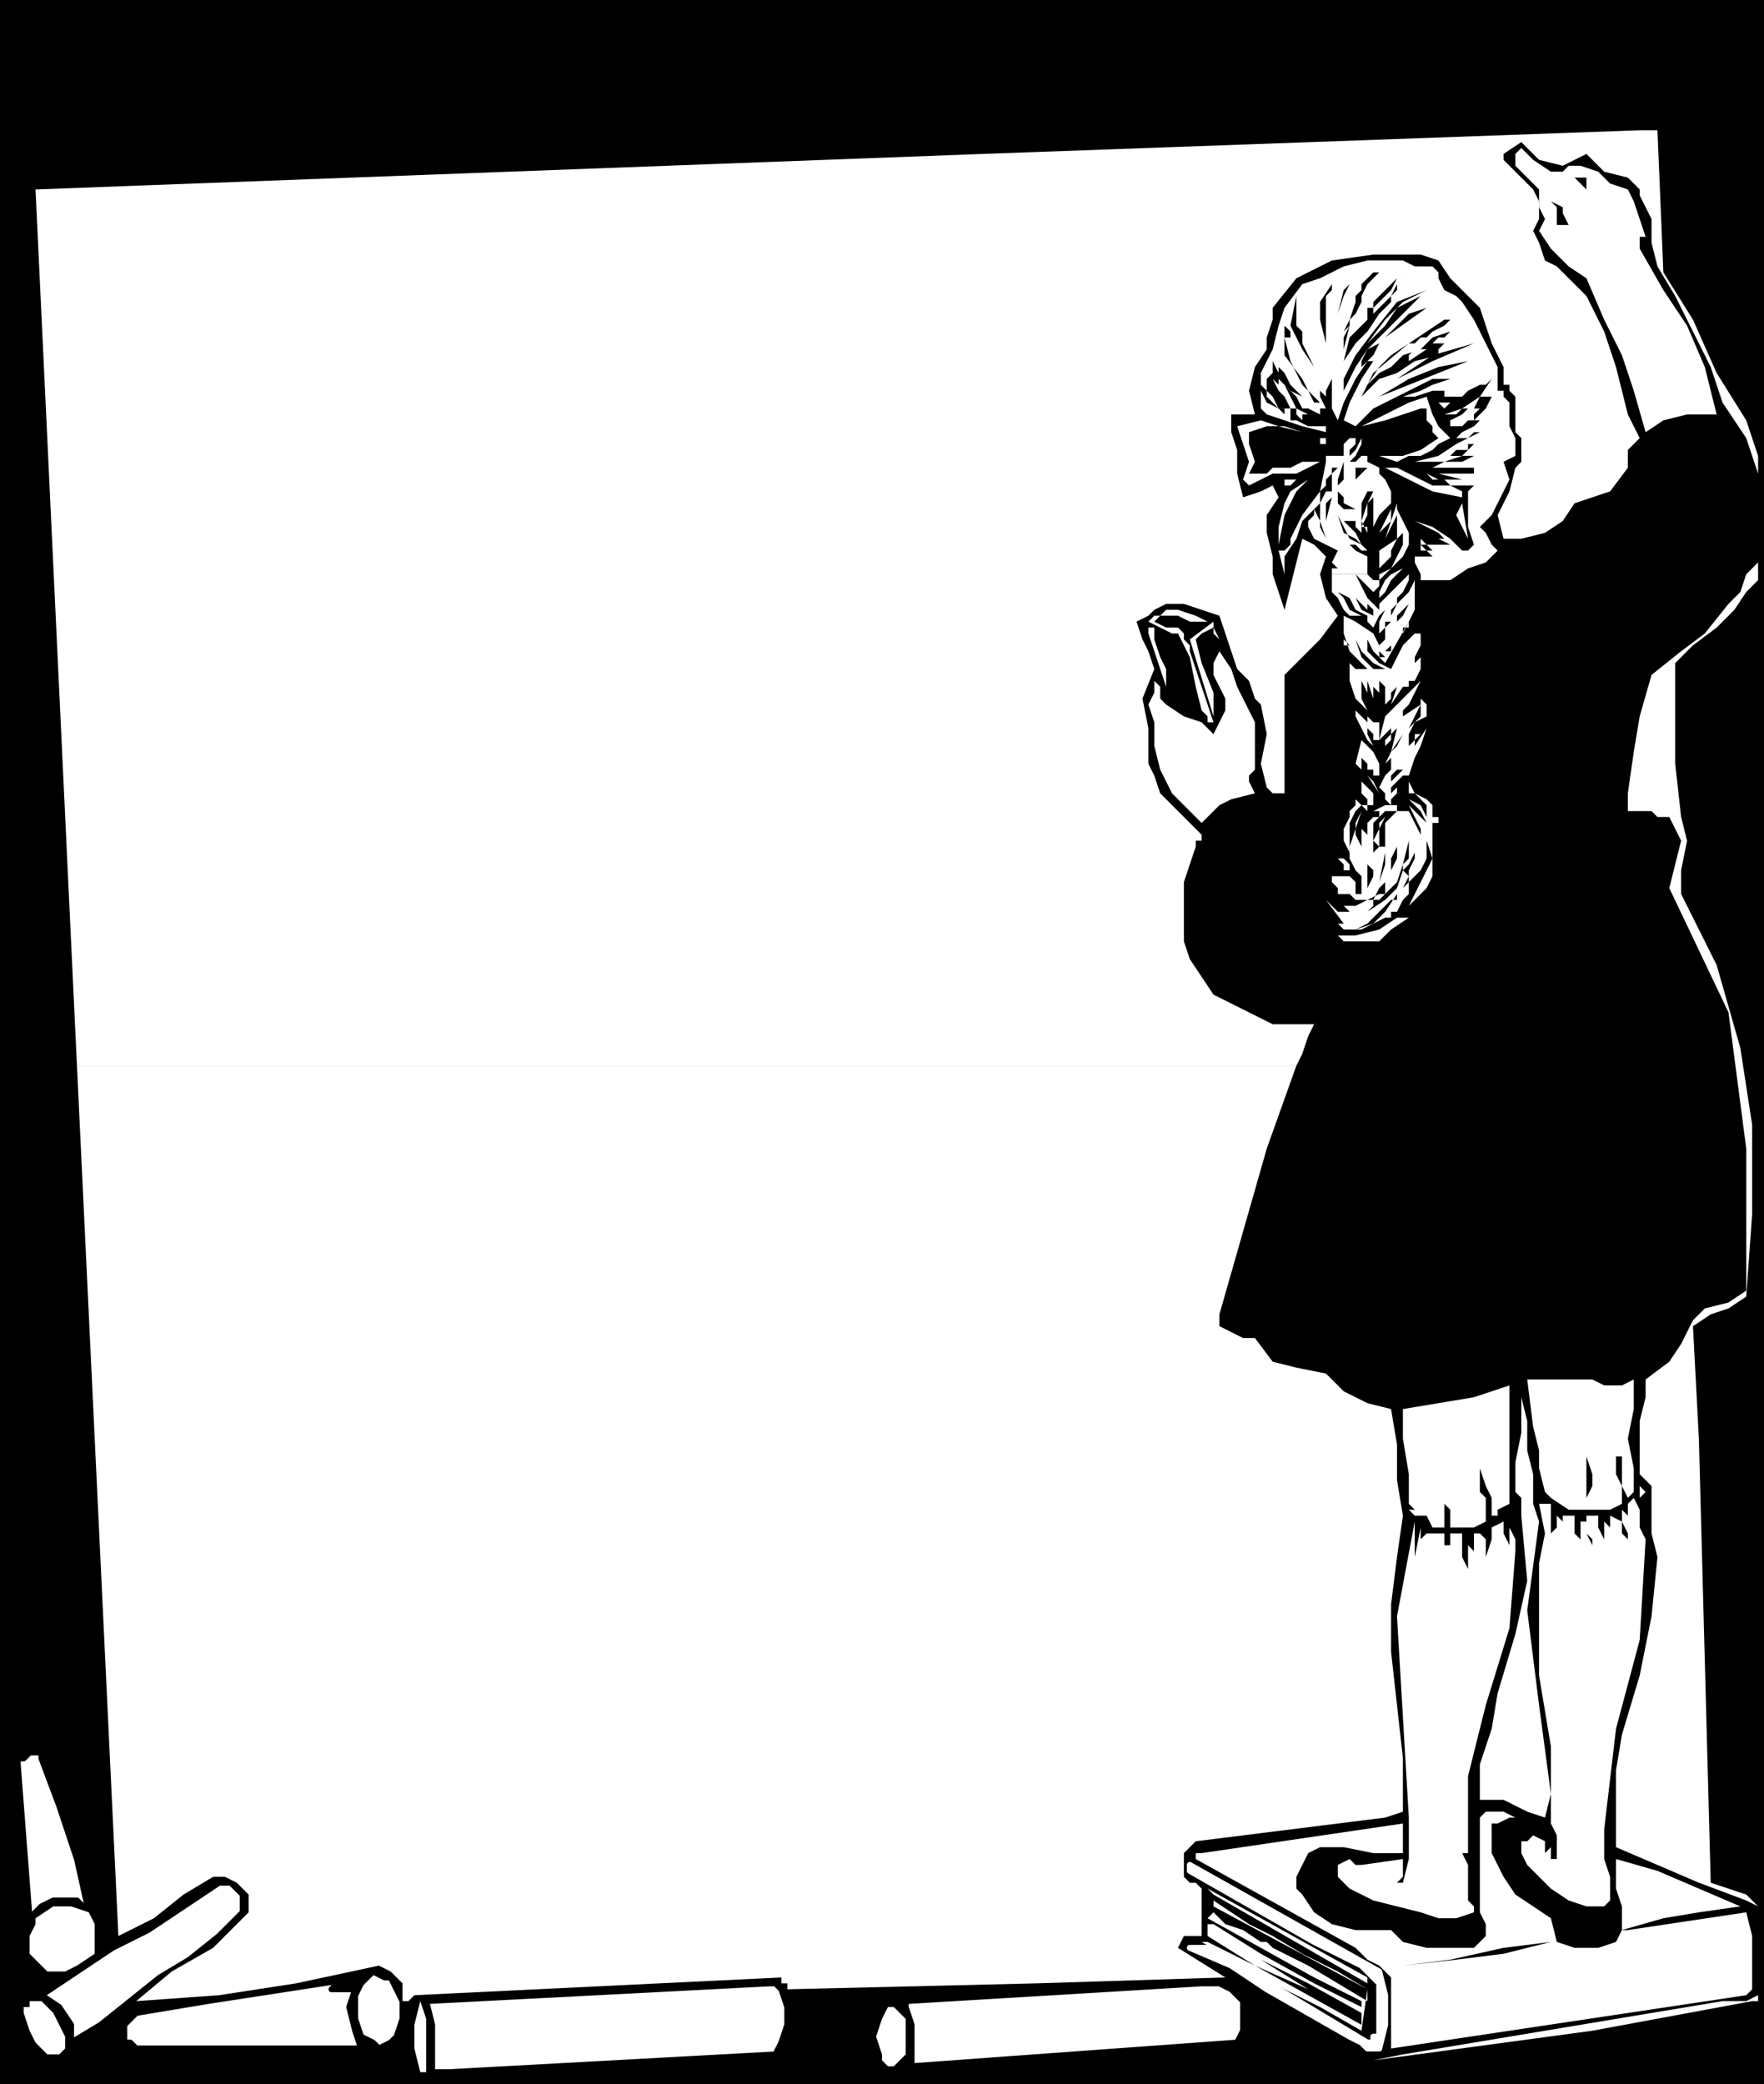 <svg xmlns="http://www.w3.org/2000/svg" width="95.36" height="112.64" fill-rule="evenodd" stroke-linecap="round" preserveAspectRatio="none" viewBox="0 0 298 352"><style>.brush0{fill:#fff}.pen0{stroke:#000;stroke-width:1;stroke-linejoin:round}.brush1{fill:#000}.pen1{stroke:none}.brush2{fill:#000}.pen2{stroke:none}.brush3,.brush4{fill:#fff}.brush5{fill:#000}</style><path d="M0 352V0h298v352H0z" class="pen1 brush2"/><path d="M298 348v1z" class="pen2 brush1"/><path d="M13 180 6 32l160-6 111-4h3l1 24 5 8 4 9 5 8 1 3 1 3v3l-2-6-4-6-2-6-3-6-3-6-3-5-1-4v-4l-2-4v-1l-1-1-1-1-4-1-3-3-4 2-4-1-3-3-3 2v1l1 1 1 1 1 1 1 1 1 1 1 2v3l-1 2 1 2 1 3 2 1 5 5 3 6 2 6 1 4 1 4 2 4-2 2v3l-3 4-3 1-3 1-2 3-3 2-4 1h-3l-1-4 2-4 1-4 1-1v-4l-1-1v-6l-1-1v-1h-1v-3l-1-2-1-2-1-3-1-3-3-3-2-2-2-3-3-1h-8l-7 1-6 3-4 5v2l-1 3v2l-2 3-1 4 1 4h-4v3l1 3v4l1 4 3-1 2-1 1 2-2 3v3l1 4v3l1 3 1 3 1-4 1-4 1-4 2 1 1 1 1 1-1 3 1 4 2 3-3 4-3 3-3 3v20h-2l-1-1-1-4 1-5-1-5-1-1-1-3-2-2-1-3-1-3-1-3-3-1-3-1h-3l-2 1-1 1-2 1 1 3 1 2 1 3-2 5 1 5v6l1 2 1 3 2 2 5 5v1h-1v1l-1 3-1 3v10l1 3 4 6 2 1 2 1 2 1 4 2h7l-1 2-1 3-1 2H13z" class="pen2 brush3"/><path d="m264 29 1-1h2l3 1 2 2 3 1 1 2 1 3 1 3h-1v2l4 7 4 6 3 7 2 8h-5l-4 1-3 2-2-7-2-6-3-6-3-7-3-2-3-3-2-3 1-2-1-2v-3l-2-2-2-2v-2l1-1 2 2 3 2h2z" class="pen1 brush4"/><path d="M268 31v1l-2-2h2v1z" class="pen1 brush5"/><path d="M265 38h-2v-3l-1-1 2 1v1l1 2z" class="pen2 brush1"/><path d="M241 45h1l1 1v1l1 2 2 1 1 1 2 3 2 4 2 4v5-1h1v-1 2l1 1v4l1 2v3l-2 1 1 3-1 2-1 2-1 2-2 2 1 1 1 2 1 1-2 2-3 1-3 2h-5v-1l-1-2v-1h3l-1-1h-1v-1l1 1h1l-1-1h-1v-1l1 1h4l-2-1-2-1-2-1 2 1 2 1h1l-1-1-2-1-2-1 3 1 3 2 2 2h1l1-1-1-3v-6l1-1h-4l-1-1h-2l-1-1 2 1h4l-4-1h6v-1h-7l2-1h3l2-1h-2l-3 1h-5l4-1 3-2 4-2h-1l-1 1h-2l1-1 2-1 1-1h-2l-1 1h-2v-1l2-1 1-1h2l-1 1v1l1-1 1-1 1-2h-2l-1 2h-2l-1 1h-2l3-1 3-2 2-3-1 1h-1l-2 1-1 1h-3v-1h-2l-3 1h-2l3-1 2-1 3-1h-3l-2 1-4 2-4 2-3 3-2-1 1-3 2-4 2-3h-1l-2 3-2 4-1 3-1-2v-5l-1 2v2-1l-1-1v1l1 2v1-1h-1v1l1 1-1-1-2-1h-1l-1-2-1-1-1-1 1 2 1 2 2 1h-1v1l-1-1v-1h-1l-1-2-1-1-1-2 1 1v-2l-1-2v2l-1 1v2l1 1 1 2h2v2h1l2 1h3v1l-4-1-3-1-3-1-1-1v-6l2-4 1-4 1-3 3-4 3-1 4-2 4-1h6l2 1h2z" class="pen2 brush3"/><path d="m233 46-1 1-1 1-1 2v1l-1 2-1 1v1l-1 1v1l1-2-1 4v-3l1-2 1-3v-1l1-1v-1l1-1 1-1h1z" class="pen1 brush2"/><path d="m238 46-2 1-1 2-1 1-1 1-1 1v1l1-1 2-2 1-2v1l-1 1v1l-2 2-2 3-2 2 2-4-2 4-2 3v4-1l1-2 1-2 3-4 4-5 5-2-4 2-3 3-3 4 3-3 2-3 4-2-2 2-2 2-2 2-3 3-2 3-2 4v-5l1-4 3-3v-2h1v-1l2-2 2-2 2-1z" class="pen2 brush1"/><path d="m228 48-1 2-1 3v3-3l1-4 2-2-1 1zm-4 3v7l-1-4v-3l2-3v1l-1 1v1zm-5 3v1l1 1v2l2 4-2-3-2-4 1-5v4zm15 3 2-2 2-2 3-1-7 5zm11-3-1 1-2 1-1 1h-1l-1 1h-1l-3 2-2 2-2 3 2-2 2-1 2-2 3-1 2-2 3-1-1 1h-1l-1 1h3-1l-1 1v1l-4 1-3 2-3 1-2 2-1 1-1 2 3-6 6-5 6-4h1zm-27 5v-2h-1l1 4 2 4 3 3h-1l-2-4-3-4v-5l1 1v3zm7 1v-3 3z" class="pen2 brush5"/><path d="m249 58-7 3-6 3-5 5 5-5 6-4 7-2zm-19 4v-1l1-2 2-1-1 2-1 1-1 1z" class="pen2 brush5"/><path d="M238 61v-1l1-1h2l-3 2z" class="pen2 brush3"/><path d="m217 63 1 2 2 2 2 1-2-1-2-1-2-2v-4 2l1 1z" class="pen1 brush2"/><path d="m248 61-5 2-5 2-5 2 5-3 5-2 5-1z" class="pen2 brush1"/><path d="M251 63h-3l-2 1 2-1h3zm-36 5 1 1h1v1l-1-1-2-1-1-2v-1l1 1v1l1 1z" class="pen2 brush5"/><path d="m241 67 1 3 1 2 2 2-2 1-1 1-2 1h-2l-2 1-3-1h4l3-1 3-2-1-1v-1l-1-1v-2h-1l-3 1-3 1-4 1 4-2 4-2 3-1z" class="pen2 brush3"/><path d="m247 67-1 1h-1l-1 1-1-1h3l1-1z" class="pen1 brush4"/><path d="m220 73-3-1h-3l-3 1v2l1 3-1 2h3l1-1h3l2-1h3l-4 2h-4l-4 2-1-1 1-3-1-3-1-3 4-1 3 1 4 1zm18 24v1l-1 2-1 1v1l-1 1v1l1-2 2-2 1-2v2l-1 2-1 1-1 1v1l-1 1 2-2 1-2 1-2v3l-1 2-1 2v-1h1v-1l-4 7-1-1-1-1-1-2v2l2 2 2 1 1-2 1-2 2-2h1v2l-1 2v2-1l1-1v2l-1 2h-1v1h-1l-2 3 1-3-1 1v1l-1 1v-3l-1-1v4-2l-1-1v-2 4l-1-3v2l1 2 1 2-1-2-1-2-1-2v3l1 2-2-2-1-3v-3l1 1h2l1 1-2-2-2-2-1-3v2h1l-1-1v-4l2 1 3 2 1 2 1-1v-2l1-1h-1v1l-1 1v-2l1-2 1-2-1 2-1 1-1 2-1-1v-1l-2-1-1-2-2-1 1 1 1 2 2 1h-2l-1-1-1-2-1-1v-3h6l1 1v1-1h1v-1h1l-1 1v1l-1 1-1-1-1-1-1-1 1 2 1 2 2 2v-1l1-1 1-1 1-1 1-1 1-1z" class="pen1 brush3"/><path d="m236 97-1 1-1 2-1 1v-1l1-2 1-1h1zm-11 0v-1h1v1-1l-1-1 1-2-2-1-2-1-1-2v-1l1-1v-1l1 2v1l1 2-1-3v-3l1-2v-1l-1 1v2l-3 3-1 3-2 3v3l-1-4v-4l1-4 1-2 3-2 2-2-4 4-2 4-1 5v1h1l1-1v-1l2-4 3-4 1-5v-3h-1v-1h1v3h3v-2l1-1h1v1l-1 1v1l1-1 1-2v-1 2l-1 2-1 1h1l1-1h1v1l2 1v1l1 1 1 2v2l-2 2-1 2v-5l-1 1v2l-1 2h1v1l-1-2 1-3 1-2h-1l-1 2v5l-1-1v-1h-1v1-1h-1l1 1 1 1 1 2-2-1-1-2-1-2 1 3 2 1 2 2h-1l-1-1h-1l1 1 2 1v2l-1-1-1-1-1-1 1 1 1 1 1 1v1h-6z" class="pen1 brush3"/><path d="m233 97 2-1 1-2 1-2v-2l-1 1-1 2v1l-2 2v-3l3-2v-4l-1 2-1 2-1 2 1-2 1-3 1-3-1-1 1 1v1l1 2 1 2v4l-1 2-1 1h-1l2-1 1-2v-2l-1 2-1 1-2 2h-1zm5 0v-1 1z" class="pen1 brush3"/><path d="m249 75-1 1-1 1h-2l1-1h2v-1h1z" class="pen1 brush5"/><path d="M227 77v4l-1 1v1l1 1v-1 2l2 1h-2l-1-1v-4l1-3h-2 2v-1z" class="pen2 brush1"/><path d="M225 81v2h-1v-2l1-1 1-1h-1v2zm5-2v1l-1 1v1-3h1z" class="pen2 brush5"/><path d="m240 81 2 1h3l2 1v1l-5-1-4-2-4-2h2l2 1 2 1z" class="pen2 brush3"/><path d="m231 79-1 1v3-4h1z" class="pen1 brush2"/><path d="m219 81-1 1h-1v-1h2z" class="pen2 brush0"/><path d="M224 88v-3l1-1-1 4z" class="pen1 brush2"/><path d="m248 91-1-2-1-2 1-2 1 6z" class="pen2 brush0"/><path d="m232 92 1-2 1-2 1-2v2l-2 2-1 2z" class="pen1 brush4"/><path d="m293 103-3 3-4 3-3 3v17l1 9 1 4-1 5v4l6 12 4 14 2 13v15l-1 14-3 2-3 1-3 2 1 19 2 75 3 1 3 1 2 2v16h-1l-27 5-37 5-7-4-7-4-7-4 7 4 7 4 7 4 5-1 54-9h4l2-1v-15l-2-1-8-3-7-3-7-3v-13l1-6 3-10 2-10 1-10-1-4v-8l-2-2v-9l1-4v-3l4-3 2-3 2-4 2-2 4-1 3-2v-24l-3-23-10-21 1-4 1-4-2-4h-2l-1-1h-4v-3l1-7 1-6 2-7 5-4 4-3 4-5 2-2 1-3 2-2v3l-2 2-2 3z" class="pen1 brush3"/><path d="M232 103v1l-2-1-1-2-1-1 3 3v-1l-1-2-1-1 1 1 1 2 1 1z" class="pen1 brush5"/><path d="M204 105h-3l-2-1h-3l-1 1 2 1h2l1 1v1l1 1v1l4 12h-1v-1l-1-1-1-4-1-5-2-4h-3 2l-4-2 1-1h1l1-1h2l3 1 2 1z" class="pen2 brush0"/><path d="M206 109v-1l-1-2-2 1-1 1 1 4 2 5v4l-4-13 4-3v2l1 1v1z" class="pen1 brush4"/><path d="m195 108 1 3 1 2v3l-1-3-1-3-1-3v-1h1v2z" class="pen1 brush3"/><path d="M235 110h-1l1-1v-1l1-1-1 1v2z" class="pen1 brush5"/><path d="M234 113h-2l-1-1-1-1-1-3 1 2 2 2 2 1z" class="pen2 brush1"/><path d="M234 111h-1v-1l-1-1 2 2z" class="pen2 brush5"/><path d="m210 118 2 4v8l-1 1v1l1 2-4 1-2 1-3 3-1-1-1-1-1-1-2-2-1-2-1-2-1-4v-4l-1-3 1-2v-2l1 1v2l1 1 3 2 3 1 2 2 1-2 1-2v-2l-1-2-1-2v-2l1-2 2 3 1 3 1 2z" class="pen2 brush3"/><path d="M237 120v1l3-2-1 2-1 2-1 1 1-1 2-2v-3l1 1v2l-2 1-1 2v2l2-2h-1v2l2-3-1 3-1 2-1 3h-1l-1 1-1 1v1l1-1v1l-1 1v1l-1-1v-1l-1-1 1-2 1-1v-2l-1 1 1-2 1-1 1-2-2 3 1-4-1 1v1l-1 1v-1l1-1v-2 1l-1 1-1 1 1-4 3-3 3-3-1 2-1 2-1 1z" class="pen1 brush4"/><path d="M198 117v1-1zm34 9-1-1-1-2-1-2v-1l2 2v2l1 2z" class="pen1 brush3"/><path d="m233 123-1-1h1v3h-1v-1l-1-1v-2l2 2zm0 6v2h-1v-1h-1v-1l-1-1v-1 3l2 2 1 2-2-3-2-2 1-4 1 1 1 1 1 2z" class="pen1 brush3"/><path d="M237 126z" class="pen1 brush5"/><path d="m238 129-2 2-1 1v3-4l1-1h1l1-1z" class="pen2 brush1"/><path d="M232 135v1h-1v-1l-1-1v-2l1 1 1 1v1z" class="pen2 brush3"/><path d="M242 136v2h1v1h-1v9l-1 2-2 2-2 2 1-1 1-2 1-2 1-2 1-2-1-3v3l-1 2-2 2v2l-1 1-1 2h-1v1h-1l-2 1-2 1h-3l-1-1h-1 2l-3-4 1 1 1 1h2l-1-1h2l2-1 2-1h1v-2l-1 1-1 2h-6 3l-1-1h-2v-1l-1-1v-1h3l1 1v2h1v-3l-1-1-1-2v-2l1-3 1-3-1 2v2l1 2v-4 1l1 1v1-3l1-1h1v-1h-1l2-1h2v1h-2l-1 1-1 1v5l1-1-1-1 1-2 1-2-1 1v4h1v-4l1-1 1-1h2l2 4v-1l-2-4 3 3-1-2-1-1-1-1 2 1 1 2v-2l-1-1-1-1h-1v-2l1 2 2 1 1 1z" class="pen1 brush4"/><path d="m229 135 1 1-1 1-1 2v5l-1-2v-2l1-2v-1l1-1v-1zm2 1v1l-1-1h1z" class="pen1 brush3"/><path d="M235 147v-2l1-2v-2 4l-1 2z" class="pen1 brush5"/><path d="M237 146v1l1-1 1-2v-1 2l-1 2v2l-1 1v1-1l1-2-1-1-1 3-2 2-3 2 1-1v-1h1l3-3 1-3 1-4v-1 4l-1 1z" class="pen2 brush1"/><path d="M232 147v-2 3l-1 2v-6 2l1 1zm1 2 1-5v2l-1 3z" class="pen2 brush5"/><path d="M228 147h-1v-1l-1-1h1l1 1v1z" class="pen2 brush3"/><path d="M226 147v-1 1z" class="pen1 brush4"/><path d="M225 151v-1 1z" class="pen1 brush3"/><path d="m236 151-2 3-2 2-3 1 2-1 2-2 2-2h1v-1z" class="pen1 brush5"/><path d="m238 155-3 2-2 2h-6l-1-1h-1 4l4-1 3-2h2z" class="pen2 brush0"/><path d="M276 233v5l-1 5 1 5v4l-1 1-1-2v-5h-1v3l1 2v3l-2 1h-7l-3-2-1-1-1-4v-3l-1-4-1-8h11l2 1h3l2-1z" class="pen1 brush4"/><path d="M255 234v20l-2 1v1h-1v-3l-1-2-1-3v4l1 1v4l-2 1h-4v-3l-1-1v4h-2l-1-2h-2l-1-1h1l-1-1v-5l-1-6v-5l6-1 6-1 6-2z" class="pen1 brush3"/><path d="M259 249v5l1 3-2 15 2 16 2 15-1 4-3-1-4-2h-4v-6l2-6 1-6 3-10 2-9-1-11v-3l-1-1v-5l1-5v-6l1 4v5l1 4z" class="pen1 brush3"/><path d="m268 246 1 3v2l-1 2v-7z" class="pen1 brush5"/><path d="M277 253v-2l1 1-1 1z" class="pen2 brush0"/><path d="m276 253 1 2v3l1 2-1 17-4 15-2 17v5l1 3v4l-1 1h-3l-3-1-3-2-3-3-1-1-1-2v-2h1l1-1 2 1v2l1-1v2h1v-4l-1-2v-13l-2-12v-19l1-5-1-5h2v5l1-1v-3 1l1 1v-1h2v3l1 1v-4 1h1v1-2h2v2l1 2v1-5 1l1 1v1-3l2 1v2l1 1v-1l-1-2v-2l1 1v-2l1-1z" class="pen1 brush4"/><path d="m256 262-1 13-4 13-3 12v13h-1l1 2v6l1 1v1l-3 1h-3l-3-1-4-1-4-1-4-2-1-1-1-1v-2l2-1 1 1h1l7-1v3l-1 1h1l1-4v-7l-1-17-1-17 3-16v6l1-5v3-1l1-1h2v4-4h1v2h1v-2h2v4l1 2v-6 2l1 1v-3h1l1 1v3l1-3v2-4l2-1v2l1 2v2-7 2l1 2v2z" class="pen1 brush3"/><path d="M264 259v-1 1z" class="pen1 brush5"/><path d="M276 261v-2 2z" class="pen2 brush1"/><path d="m269 261-1-2 1 1v1zm4 0v-1 1zm-24 2v-1 1z" class="pen2 brush5"/><path d="m7 297 3 8 3 9 2 9h0l-2-2H9h0l-2 1-1 1-1 1h0l-2-26v-1h1l1-1h2v1z" class="pen0 brush0"/><path d="M256 307h-1l-2 1h-1v5l2 4 2 3 3 2 3 2 1 4 3 1h4l3-1 1-2v-4l-1-3v-5l7 2 7 3 7 3-7 1-6 1-7 2h1l20-3 1 4v9l-1 1-60 9v-12l-2-2-2-1-2-2-9-5-9-5-9-5v-1h1l34-5v5h-5l-5-1h-4l-2 1-1 2-1 2v2l1 1 2 3 3 2 4 1h6l2 2 4 1h8l2-2v-2l-1-2v-16l1-1h3l2 1z" class="pen2 brush0"/><path d="m259 308 2 1-2-1z" class="pen1 brush4"/><path d="m233 333 1 4v5l-1 4h0-2l-1-1-2-1h0l-7-4-7-4-6-4-7-3h3l2 1h0l25 15h1v-1h1v-9l-3-3h0l-8-4-7-4-7-4-7-4h0v-1l32 18z" class="brush4" style="stroke:#fff;stroke-width:1;stroke-linejoin:round"/><path d="m40 319 1 1v3h0l-4 4-5 4-5 3-5 4-5 4-5 3h0v-3l-2-3-3-2h0l6-4 6-4 6-3 6-4 6-4h2l1 1z" class="pen0 brush0"/><path d="m15 323 1 2v5l-3 2-2 1H8l-2-2-1-1v-3l1-2v-1l3-2h3l3 1z" class="pen2 brush0"/><path d="m262 328-8 2-8 1-9 1 8-1 9-2 8-1z" class="pen1 brush2"/><path d="m67 336 1 2v3l-1 3h0l-1 1-2 1-1-1h0l-2-1-1-3v-2h0v-2l1-2 2-2h0l2 1h1l1 2z" class="pen0 brush0"/><path d="m23 346-1-1h-1v-1h0v-2l1-1 1-1h0l12-2 13-2 13-2h0l-1 1h0-1 0-2l-1 1h4l-1 3 1 4 1 3h0-38zm108 1-55 3h-2 0-1 0v-8l-1-4h0l58-3h1l1 1h0l1 3v3l-1 3h0l-1 2zm78-2 1-2v-5h0l-2-2-2-1h-3 0l-50 3v1l1 3v7h0l55-4z" class="pen0 brush3"/><path d="M72 350h-1l-1-4v-4l1-4 1 3v9z" class="pen2 brush0"/><path d="m9 340 1 2 1 2v2l-1 1H8l-2-2-1-2-1-3v-1h1v-1h2l1 1 1 1z" class="pen1 brush4"/><path d="M153 341v6l-2 2h-1l-1-1v-1l-1-3 1-3 1-2h1l1 1 1 1zm66-161-5 14-4 14-4 14v2l2 1 2 1h2l3 4 4 1 5 1 3 3 4 2 4 1 1 6v6l1 6-1 7-1 8v8l1 9 1 9v9l-3 1-32 4-1 1-1 1v4l1 1h1l1 1v8h-3l-1 2 8 5-32 1-42 1v-1h-1v-1l-62 3-1 1h-1v-3l-2-2-2-1-14 3-13 2-14 1 6-5 7-4 6-6v-3l-1-1-1-1-2-1h-2l-5 3-5 4-6 3-7-147h206z" class="pen1 brush3"/><path d="m205 320-1-1 27 15v1l-26-15zm25 23 1-7-5-3-6-3-5-3-4-2-3-2-3-2v1l26 14v2l-5-3-5-3-4-2-2-1-1-1h-1l-3-2-3-1-2-2-1 1 9 5 9 5 8 4v1l-8-4-9-5-8-5h-1v1l9 5 8 4 9 5v1l-9-5-8-5-9-5v1l8 5 9 4 9 5v1l-9-5-9-5-8-4h-1l5 3 7 4 8 4 7 4z" class="pen1 brush3"/></svg>
